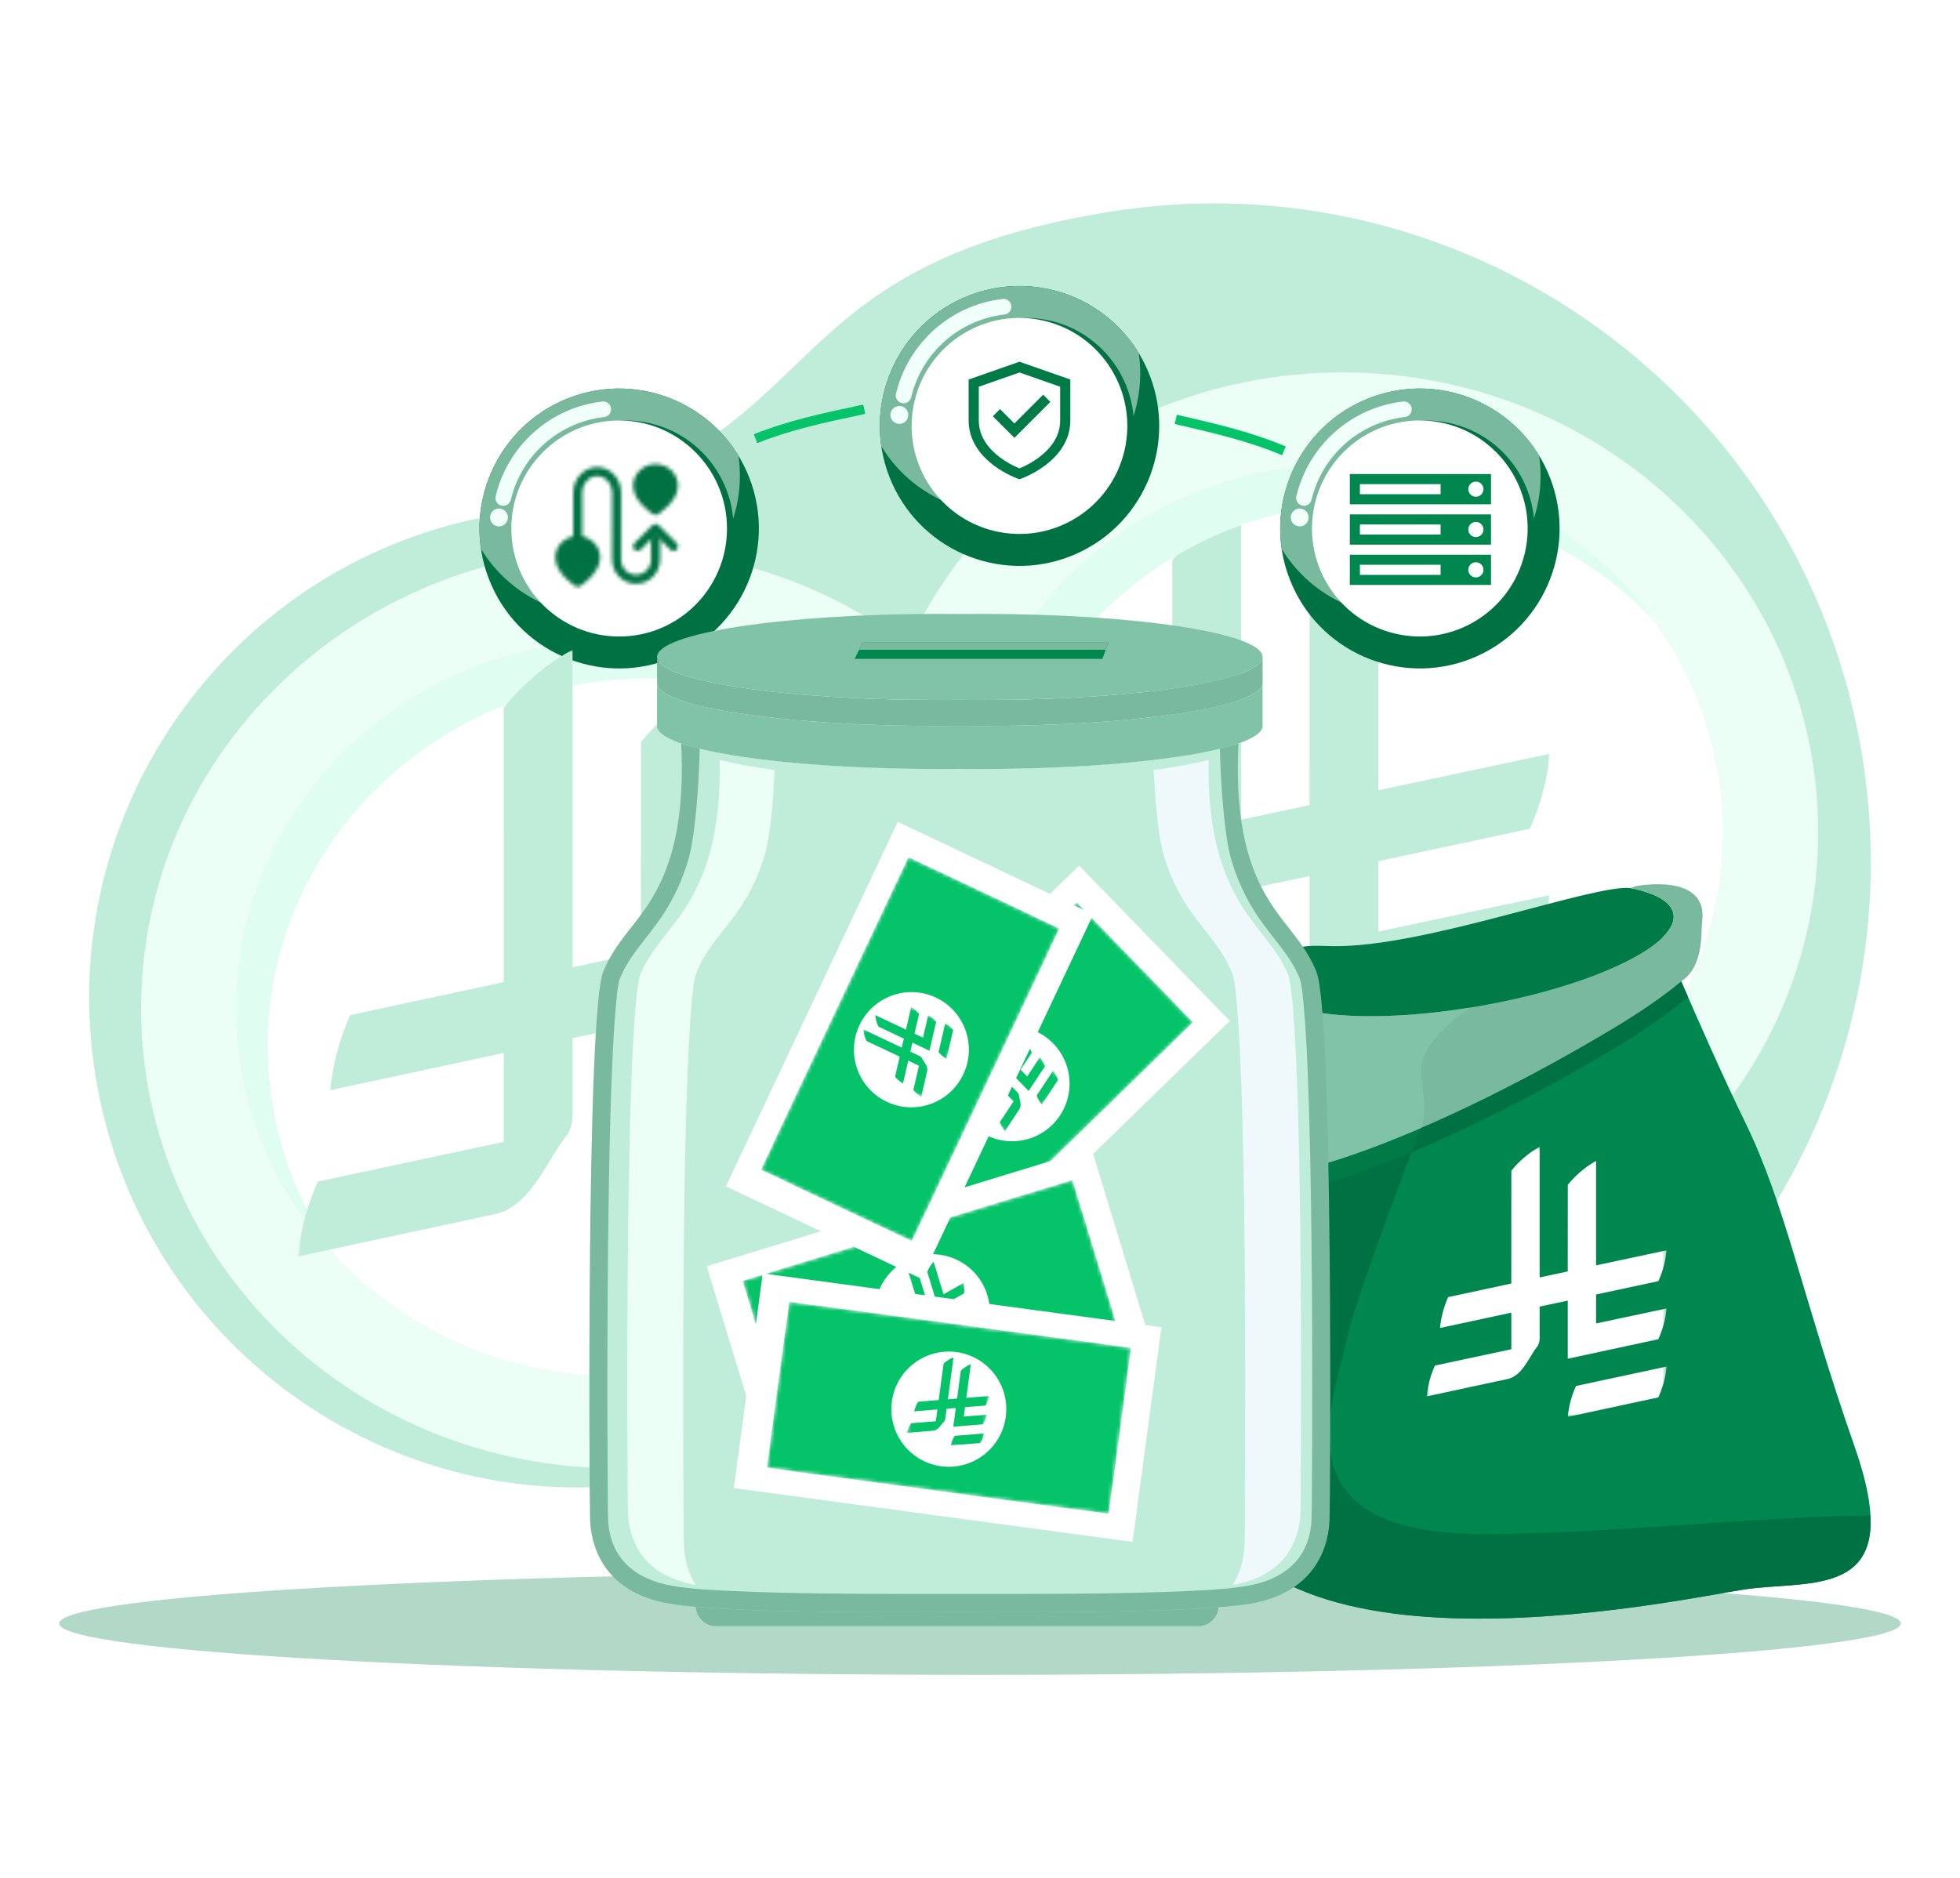 <svg width="530" height="508" viewBox="0 0 530 508" fill="none" xmlns="http://www.w3.org/2000/svg">
<rect width="530" height="508" fill="white"/>
<g clip-path="url(#clip0_4269_57348)">
<path fill-rule="evenodd" clip-rule="evenodd" d="M265.001 425.214C127.482 425.214 16 431.434 16 439.107C16 446.78 127.482 453 265.001 453C402.521 453 514 446.78 514 439.107C514 431.434 402.518 425.214 265.001 425.214Z" fill="#B2D8C8"/>
<path fill-rule="evenodd" clip-rule="evenodd" d="M135.105 139.13C63.045 150.864 14.125 218.908 25.838 291.11C37.551 363.312 105.459 412.327 177.518 400.593C281.652 383.633 277.537 421.701 356.682 408.813C453.55 393.036 519.311 301.566 503.567 204.509C487.823 107.45 396.535 41.559 299.669 57.334C201.149 73.378 227.936 124.012 135.105 139.13Z" fill="#BFEDDA"/>
<path fill-rule="evenodd" clip-rule="evenodd" d="M166.738 148.423C237.75 148.423 295.317 204.096 295.317 272.773C295.317 341.45 237.75 397.123 166.738 397.123C95.727 397.123 38.162 341.45 38.162 272.773C38.162 204.096 95.727 148.423 166.738 148.423ZM166.738 173.241C109.898 173.241 63.823 217.802 63.823 272.773C63.823 327.744 109.898 372.305 166.738 372.305C223.579 372.305 269.656 327.744 269.656 272.773C269.656 217.802 223.581 173.241 166.738 173.241Z" fill="#EBFFF6"/>
<path fill-rule="evenodd" clip-rule="evenodd" d="M166.748 173.24C109.907 173.24 63.83 217.802 63.83 272.773C63.83 327.743 109.905 372.305 166.748 372.305C223.591 372.305 269.663 327.743 269.663 272.773C269.663 217.802 223.588 173.24 166.748 173.24Z" fill="white"/>
<path fill-rule="evenodd" clip-rule="evenodd" d="M175.31 183.471C130.303 183.471 92.045 211.409 78.067 250.327C74.391 260.562 72.392 271.559 72.392 283.005C72.392 294.451 74.567 306.399 78.555 317.01C81.692 325.36 85.956 333.191 91.164 340.33C84.537 333.397 78.918 325.553 74.528 317.01C67.68 303.686 63.83 288.663 63.83 272.773C63.83 265.055 64.736 257.542 66.459 250.327C76.98 206.164 117.887 173.24 166.748 173.24C201.52 173.24 232.261 189.915 250.894 215.446C232.093 195.782 205.186 183.471 175.31 183.471Z" fill="#E0FDF1"/>
<path fill-rule="evenodd" clip-rule="evenodd" d="M363.074 125.54C306.233 125.54 260.156 170.102 260.156 225.074C260.156 280.047 306.231 324.607 363.074 324.607C419.917 324.607 465.992 280.045 465.992 225.074C465.992 170.104 419.917 125.54 363.074 125.54Z" fill="white"/>
<path fill-rule="evenodd" clip-rule="evenodd" d="M363.067 100.723C434.079 100.723 491.645 156.396 491.645 225.073C491.645 293.75 434.079 349.423 363.067 349.423C292.055 349.423 234.488 293.75 234.488 225.073C234.488 156.396 292.055 100.723 363.067 100.723ZM363.067 125.541C306.226 125.541 260.149 170.102 260.149 225.075C260.149 280.048 306.224 324.607 363.067 324.607C419.909 324.607 465.984 280.046 465.984 225.075C465.984 170.104 419.909 125.541 363.067 125.541Z" fill="#EBFFF6"/>
<mask id="mask0_4269_57348" style="mask-type:luminance" maskUnits="userSpaceOnUse" x="261" y="135" width="159" height="179">
<path d="M419.01 135.838H261.291V313.271H419.01V135.838Z" fill="white"/>
</mask>
<g mask="url(#mask0_4269_57348)">
<path d="M261.291 299.404C261.418 299.284 261.449 299.065 261.474 298.906C261.733 297.152 261.926 295.399 262.269 293.666C263.216 288.845 264.739 284.123 266.761 279.66L317.006 268.922V244.875L270.172 254.936C270.119 254.219 270.25 253.422 270.347 252.685C270.992 247.864 272.229 242.943 273.934 238.4C274.125 237.882 275.336 234.754 275.552 234.635L316.992 225.71L317.008 151.557C320.074 147.612 323.793 144.046 327.739 140.978C330.215 139.065 332.835 137.272 335.611 135.838V221.705L354.098 217.76L354.133 160.781C358.872 154.984 364.676 149.864 371.11 146.018C371.618 145.72 372.173 145.381 372.719 145.162V213.756L418.922 203.914C419.247 203.894 418.384 208.934 418.31 209.333C417.71 212.6 416.812 215.967 415.717 219.115C415.485 219.773 413.902 224.016 413.607 224.176L372.719 232.922V251.968L418.974 242.126C419.159 242.325 418.516 246.31 418.415 246.907C417.503 252.227 415.887 257.427 413.691 262.328L354.111 275.158V236.946L335.613 240.871V262.308C335.485 263.842 335.14 265.316 334.394 266.69C328.628 273.803 324.835 285.458 315.403 288.307L261.291 299.942V299.404Z" fill="#BFEDDA"/>
<path d="M354.125 313.283C354.834 306.31 356.585 299.397 359.548 293.081L418.83 280.351C419.048 280.331 418.964 280.37 418.988 280.51C419.101 281.287 418.777 282.94 418.655 283.777C417.79 289.575 416.06 295.272 413.652 300.592L354.548 313.283H354.125Z" fill="#BFEDDA"/>
</g>
<path fill-rule="evenodd" clip-rule="evenodd" d="M371.636 135.771C326.629 135.771 288.374 163.708 274.393 202.628C270.717 212.863 268.718 223.859 268.718 235.306C268.718 246.752 270.893 258.7 274.879 269.31C278.016 277.663 282.282 285.494 287.488 292.631C280.862 285.699 275.242 277.854 270.852 269.31C264.005 255.986 260.154 240.965 260.154 225.075C260.154 217.357 261.063 209.845 262.783 202.63C273.305 158.467 314.211 125.543 363.072 125.543C397.844 125.543 428.585 142.218 447.218 167.75C428.417 148.087 401.512 135.775 371.634 135.775L371.636 135.771Z" fill="#E0FDF1"/>
<path fill-rule="evenodd" clip-rule="evenodd" d="M152.04 108.386C132.989 116.904 124.435 139.279 132.936 158.367C141.434 177.452 163.767 186.022 182.818 177.507C201.869 168.99 210.42 146.615 201.92 127.528C193.42 108.44 171.091 99.869 152.04 108.386Z" fill="#007142"/>
<path fill-rule="evenodd" clip-rule="evenodd" d="M130.05 148.443C139.787 164.475 160.127 171.137 177.683 163.288C193.499 156.217 202.077 139.596 199.672 123.233C189.936 107.202 169.595 100.54 152.039 108.389C136.224 115.46 127.645 132.081 130.05 148.443Z" fill="#79B99E"/>
<path fill-rule="evenodd" clip-rule="evenodd" d="M133.95 137.756C132.736 138.301 132.189 139.728 132.73 140.947C133.272 142.163 134.699 142.711 135.914 142.167C137.13 141.623 137.675 140.195 137.134 138.979C136.591 137.76 135.166 137.212 133.95 137.756Z" fill="#F1FFFB"/>
<path fill-rule="evenodd" clip-rule="evenodd" d="M138.129 135.193C137.859 136.327 136.723 137.028 135.591 136.757C134.459 136.487 133.76 135.347 134.031 134.213C135.675 127.336 139.382 121.333 144.436 116.848C149.486 112.368 155.876 109.406 162.89 108.603C164.046 108.471 165.09 109.303 165.223 110.462C165.356 111.62 164.524 112.668 163.368 112.799C157.227 113.504 151.634 116.095 147.222 120.01C142.81 123.925 139.571 129.172 138.131 135.193H138.129Z" fill="#F1FFFB"/>
<path d="M197.564 149.769C201.326 134.08 191.682 118.306 176.024 114.536C160.366 110.767 144.623 120.43 140.861 136.119C137.099 151.808 146.742 167.582 162.4 171.352C178.059 175.121 193.802 165.458 197.564 149.769Z" fill="#007142"/>
<path fill-rule="evenodd" clip-rule="evenodd" d="M167.428 113.729C183.531 113.729 196.586 126.811 196.586 142.946C196.586 159.08 183.533 172.162 167.428 172.162C151.323 172.162 138.27 159.08 138.27 142.946C138.27 126.811 151.323 113.729 167.428 113.729Z" fill="white"/>
<mask id="mask1_4269_57348" style="mask-type:luminance" maskUnits="userSpaceOnUse" x="150" y="125" width="34" height="34">
<path d="M177.26 145.679V151.356C177.26 154.303 174.904 156.692 171.997 156.692C169.09 156.692 166.735 154.303 166.735 151.356L166.744 133.338C166.744 130.146 164.388 127.558 161.482 127.558C158.575 127.558 156.219 130.146 156.219 133.338V145.68" stroke="white" stroke-width="2.428" stroke-linecap="round" stroke-linejoin="round"/>
<path d="M182.116 147.789L177.26 142.934L172.404 147.789" stroke="white" stroke-width="2.428" stroke-linecap="round" stroke-linejoin="round"/>
<path d="M182.116 131.383C182.116 134.988 177.26 138.078 177.26 138.078C177.26 138.078 172.405 134.988 172.405 131.383C172.405 130.154 172.916 128.975 173.827 128.105C174.755 127.229 175.984 126.743 177.26 126.748C178.537 126.743 179.766 127.229 180.694 128.105C181.141 128.527 181.497 129.035 181.742 129.598C181.986 130.161 182.114 130.769 182.116 131.383ZM161.075 150.806C161.075 154.411 156.219 157.501 156.219 157.501C156.219 157.501 151.363 154.411 151.363 150.806C151.363 149.576 151.875 148.398 152.785 147.528C153.713 146.652 154.943 146.166 156.219 146.171C157.495 146.166 158.725 146.652 159.653 147.528C160.1 147.95 160.456 148.458 160.701 149.021C160.945 149.585 161.072 150.191 161.075 150.806Z" fill="white" stroke="white" stroke-width="2.428" stroke-linecap="round" stroke-linejoin="round"/>
<path d="M177.261 133.222C178.155 133.222 178.88 132.498 178.88 131.604C178.88 130.71 178.155 129.985 177.261 129.985C176.367 129.985 175.643 130.71 175.643 131.604C175.643 132.498 176.367 133.222 177.261 133.222Z" fill="black"/>
<path d="M156.22 152.645C157.114 152.645 157.839 151.921 157.839 151.027C157.839 150.133 157.114 149.408 156.22 149.408C155.326 149.408 154.602 150.133 154.602 151.027C154.602 151.921 155.326 152.645 156.22 152.645Z" fill="black"/>
</mask>
<g mask="url(#mask1_4269_57348)">
<path d="M147.316 122.702H186.162V161.548H147.316V122.702Z" fill="#007142"/>
</g>
<path fill-rule="evenodd" clip-rule="evenodd" d="M260.299 80.652C241.249 89.169 232.695 111.545 241.195 130.633C249.694 149.719 272.027 158.29 291.078 149.773C310.128 141.256 318.68 118.88 310.18 99.794C301.679 80.706 279.35 72.135 260.299 80.652Z" fill="#007142"/>
<path fill-rule="evenodd" clip-rule="evenodd" d="M238.31 120.707C248.047 136.739 268.387 143.401 285.943 135.553C301.759 128.483 310.337 111.861 307.932 95.499C298.195 79.467 277.855 72.805 260.299 80.655C244.483 87.725 235.905 104.347 238.31 120.709V120.707Z" fill="#79B99E"/>
<path fill-rule="evenodd" clip-rule="evenodd" d="M242.208 110.02C240.993 110.564 240.447 111.994 240.988 113.21C241.532 114.426 242.957 114.975 244.172 114.432C245.388 113.888 245.934 112.46 245.392 111.242C244.851 110.026 243.426 109.477 242.208 110.02Z" fill="#F1FFFB"/>
<path fill-rule="evenodd" clip-rule="evenodd" d="M246.387 107.457C246.116 108.591 244.981 109.291 243.849 109.022C242.717 108.751 242.018 107.613 242.289 106.477C243.931 99.599 247.64 93.597 252.694 89.112C257.741 84.632 264.134 81.669 271.148 80.866C272.304 80.735 273.348 81.567 273.481 82.725C273.614 83.884 272.782 84.932 271.625 85.063C265.485 85.768 259.892 88.356 255.48 92.274C251.068 96.189 247.828 101.438 246.389 107.457H246.387Z" fill="#F1FFFB"/>
<path d="M298.091 135.87C309.478 124.46 309.478 105.962 298.091 94.552C286.704 83.142 268.242 83.142 256.854 94.552C245.467 105.962 245.467 124.46 256.854 135.87C268.242 147.279 286.704 147.279 298.091 135.87Z" fill="#007142"/>
<path d="M304.055 121.916C307.754 106.212 298.047 90.477 282.374 86.77C266.701 83.064 250.997 92.79 247.298 108.494C243.598 124.198 253.305 139.933 268.978 143.64C284.651 147.346 300.356 137.62 304.055 121.916Z" fill="white"/>
<g clip-path="url(#clip1_4269_57348)">
<path d="M275.676 97.835L289.426 102.647V113.73C289.426 119.405 285.943 123.371 282.694 125.834C280.734 127.307 278.583 128.508 276.3 129.402L276.18 129.448L276.146 129.46L276.136 129.463L276.132 129.464C276.131 129.464 276.13 129.464 275.676 128.167L275.221 129.465L275.215 129.463L275.206 129.46L275.171 129.446L275.052 129.402C274.403 129.151 273.765 128.873 273.14 128.569C271.562 127.802 270.061 126.887 268.658 125.834C265.41 123.371 261.926 119.405 261.926 113.73V102.647L275.676 97.835ZM275.676 128.167L275.221 129.465L275.676 129.625L276.131 129.465L275.676 128.167ZM275.676 126.693L275.688 126.688C277.591 125.902 279.386 124.878 281.033 123.642C283.973 121.416 286.676 118.162 286.676 113.73V104.6L275.676 100.75L264.676 104.6V113.73C264.676 118.162 267.379 121.413 270.319 123.644C271.969 124.882 273.769 125.907 275.676 126.693ZM284.025 108.702L274.302 118.424L268.468 112.591L270.414 110.646L274.301 114.536L282.079 106.757L284.025 108.702Z" fill="#007A47"/>
</g>
<path fill-rule="evenodd" clip-rule="evenodd" d="M368.561 108.386C349.51 116.904 340.957 139.279 349.457 158.367C357.955 177.452 380.289 186.022 399.339 177.507C418.39 168.99 426.942 146.615 418.441 127.528C409.941 108.44 387.612 99.869 368.561 108.386Z" fill="#007142"/>
<path fill-rule="evenodd" clip-rule="evenodd" d="M346.569 148.443C356.306 164.475 376.646 171.137 394.203 163.288C410.018 156.217 418.594 139.596 416.191 123.233C406.455 107.202 386.114 100.54 368.558 108.389C352.743 115.46 344.164 132.081 346.567 148.443H346.569Z" fill="#79B99E"/>
<path fill-rule="evenodd" clip-rule="evenodd" d="M350.468 137.756C349.252 138.301 348.707 139.728 349.248 140.947C349.789 142.163 351.216 142.711 352.432 142.167C353.648 141.623 354.193 140.195 353.65 138.979C353.109 137.76 351.684 137.212 350.468 137.756Z" fill="#F1FFFB"/>
<path fill-rule="evenodd" clip-rule="evenodd" d="M354.647 135.193C354.376 136.327 353.24 137.028 352.109 136.757C350.977 136.487 350.278 135.347 350.548 134.213C352.191 127.336 355.9 121.333 360.953 116.848C366.001 112.368 372.394 109.406 379.405 108.603C380.562 108.471 381.607 109.303 381.739 110.462C381.87 111.62 381.04 112.668 379.883 112.799C373.743 113.504 368.15 116.095 363.738 120.01C359.325 123.925 356.086 129.172 354.647 135.193Z" fill="#F1FFFB"/>
<path d="M414.013 150.181C417.994 134.546 408.571 118.638 392.967 114.65C377.363 110.662 361.486 120.103 357.506 135.738C353.526 151.373 362.948 167.281 378.553 171.269C394.157 175.257 410.033 165.816 414.013 150.181Z" fill="#007142"/>
<path d="M412.311 149.652C416.01 133.948 406.303 118.212 390.63 114.506C374.957 110.799 359.253 120.525 355.553 136.229C351.854 151.933 361.561 167.669 377.234 171.375C392.907 175.082 408.612 165.356 412.311 149.652Z" fill="white"/>
<g clip-path="url(#clip2_4269_57348)">
<path d="M367.727 155.488H389.545V152.76H367.727V155.488ZM367.727 144.578H389.545V141.851H367.727V144.578ZM401.136 154.124C401.136 153.556 400.937 153.073 400.54 152.675C400.142 152.277 399.659 152.078 399.091 152.078C398.523 152.078 398.04 152.277 397.642 152.675C397.244 153.073 397.045 153.556 397.045 154.124C397.045 154.692 397.244 155.175 397.642 155.573C398.04 155.971 398.523 156.169 399.091 156.169C399.659 156.169 400.142 155.971 400.54 155.573C400.937 155.175 401.136 154.692 401.136 154.124ZM367.727 133.669H389.545V130.942H367.727V133.669ZM401.136 143.215C401.136 142.647 400.937 142.164 400.54 141.766C400.142 141.368 399.659 141.169 399.091 141.169C398.523 141.169 398.04 141.368 397.642 141.766C397.244 142.164 397.045 142.647 397.045 143.215C397.045 143.783 397.244 144.266 397.642 144.664C398.04 145.061 398.523 145.26 399.091 145.26C399.659 145.26 400.142 145.061 400.54 144.664C400.937 144.266 401.136 143.783 401.136 143.215ZM401.136 132.306C401.136 131.738 400.937 131.255 400.54 130.857C400.142 130.459 399.659 130.26 399.091 130.26C398.523 130.26 398.04 130.459 397.642 130.857C397.244 131.255 397.045 131.738 397.045 132.306C397.045 132.874 397.244 133.357 397.642 133.755C398.04 134.152 398.523 134.351 399.091 134.351C399.659 134.351 400.142 134.152 400.54 133.755C400.937 133.357 401.136 132.874 401.136 132.306ZM403.182 150.033V158.215H365V150.033H403.182ZM403.182 139.124V147.306H365V139.124H403.182ZM403.182 128.215V136.397H365V128.215H403.182Z" fill="#00874F"/>
</g>
<path fill-rule="evenodd" clip-rule="evenodd" d="M471.653 429.908C490.052 427.12 516.17 433.33 501.587 391.521C487.001 349.712 483.016 326.285 471.774 303.261C460.531 280.238 444.498 241.665 444.498 241.665C444.498 241.665 391.84 267.672 364.18 260.386C336.52 253.099 347.253 289.292 347.253 289.292C347.253 289.292 322.892 375.82 323.868 392.544C327.819 460.252 453.255 432.695 471.651 429.908H471.653Z" fill="#00874F"/>
<mask id="mask2_4269_57348" style="mask-type:luminance" maskUnits="userSpaceOnUse" x="385" y="310" width="66" height="74">
<path d="M450.631 310.196H385.76V383.176H450.631V310.196Z" fill="white"/>
</mask>
<g mask="url(#mask2_4269_57348)">
<path d="M385.76 377.472C385.812 377.423 385.825 377.333 385.835 377.267C385.942 376.546 386.021 375.825 386.162 375.112C386.551 373.129 387.178 371.187 388.01 369.352L408.676 364.935V355.044L389.413 359.182C389.391 358.887 389.445 358.56 389.485 358.257C389.75 356.273 390.259 354.249 390.96 352.381C391.038 352.168 391.537 350.882 391.626 350.832L408.67 347.161L408.677 316.662C409.938 315.039 411.467 313.572 413.091 312.31C414.109 311.524 415.187 310.786 416.328 310.196V345.514L423.932 343.892L423.946 320.456C425.896 318.071 428.283 315.965 430.929 314.384C431.138 314.261 431.367 314.121 431.591 314.031V342.245L450.595 338.197C450.728 338.188 450.373 340.262 450.343 340.425C450.096 341.769 449.727 343.154 449.277 344.449C449.181 344.719 448.53 346.465 448.409 346.53L431.591 350.128V357.961L450.616 353.914C450.692 353.995 450.428 355.634 450.386 355.88C450.011 358.068 449.346 360.207 448.443 362.223L423.938 367.5V351.783L416.329 353.397V362.214C416.276 362.845 416.134 363.452 415.828 364.017C413.456 366.943 411.896 371.736 408.016 372.908L385.76 377.694V377.472Z" fill="white"/>
<path d="M423.943 383.181C424.235 380.313 424.955 377.47 426.174 374.872L450.557 369.636C450.647 369.628 450.612 369.644 450.622 369.701C450.668 370.021 450.535 370.701 450.485 371.045C450.129 373.43 449.418 375.773 448.427 377.961L424.117 383.181H423.943Z" fill="white"/>
</g>
<path fill-rule="evenodd" clip-rule="evenodd" d="M456.457 269.671L454.612 265.429C450.052 269.248 443.95 273.539 435.877 278.36C390.761 305.309 352.442 318.998 339.493 317.953L338.402 322.117C338.923 322.499 339.458 322.871 340.018 323.224C352.967 324.27 391.286 310.582 436.402 283.632C444.475 278.808 450.577 274.519 455.137 270.7C455.618 270.386 456.057 270.041 456.457 269.671Z" fill="#007142"/>
<path fill-rule="evenodd" clip-rule="evenodd" d="M471.655 429.91C486.706 427.63 506.924 431.365 505.792 409.904C476.463 410.107 433.991 414.908 401.287 414.908C346.038 414.908 359.721 381.692 364.453 361.129C366.452 352.441 375.034 329.057 384.272 304.962C386.159 300.038 384.533 295.432 384.313 290.215C384.071 284.444 388.793 278.83 396.646 273.17C403.512 268.219 407.159 261.685 409.058 255.577C393.706 260.288 376.475 263.626 364.18 260.386C336.52 253.1 347.253 289.29 347.253 289.29C347.253 289.29 322.892 375.819 323.868 392.545C327.819 460.252 453.255 432.696 471.653 429.906L471.655 429.91Z" fill="#007142"/>
<path fill-rule="evenodd" clip-rule="evenodd" d="M384.221 305.098C363.161 314.18 347.03 318.564 339.493 317.953L339.065 319.585L338.523 321.653L338.402 322.118C338.923 322.5 339.458 322.871 340.018 323.225C347.19 323.804 362.142 319.862 381.716 311.655L384.221 305.096V305.098Z" fill="#007A47"/>
<path fill-rule="evenodd" clip-rule="evenodd" d="M359.716 314.297C358.962 314.529 358.228 314.747 357.502 314.954C358.226 314.745 358.964 314.525 359.716 314.297Z" fill="#007A47"/>
<path fill-rule="evenodd" clip-rule="evenodd" d="M440.886 240.2C430.934 239.087 384.95 256.365 360.369 255.907C357.138 255.848 354.112 255.611 351.231 256.265C345.38 259.917 342.342 263.639 343.203 266.904C345.378 275.152 371.598 277.344 401.764 271.805C431.929 266.263 454.621 255.087 452.443 246.842C451.627 243.744 447.418 241.502 440.884 240.202L440.886 240.2Z" fill="#007A47"/>
<path fill-rule="evenodd" clip-rule="evenodd" d="M454.613 265.429C460.833 261.382 459.894 252.189 460.278 249.165C461.981 235.78 442.262 239.693 442.262 239.693L440.884 240.2C447.418 241.501 451.628 243.742 452.444 246.84C454.621 255.086 431.929 266.263 401.764 271.804C371.597 277.344 345.378 275.15 343.203 266.902C342.34 263.638 345.378 259.917 351.23 256.265C327 261.758 315.367 302.669 339.494 317.953C352.443 318.999 390.76 305.311 435.878 278.361C443.952 273.537 450.053 269.248 454.613 265.429Z" fill="#79B99E"/>
<path fill-rule="evenodd" clip-rule="evenodd" d="M351.23 256.265C327 261.758 315.367 302.669 339.494 317.953C347.031 318.561 363.162 314.177 384.222 305.097L384.273 304.962C386.16 300.038 384.534 295.432 384.314 290.214C384.072 284.443 388.794 278.829 396.646 273.169C396.934 272.962 397.216 272.752 397.493 272.539C369.161 277.12 345.276 274.755 343.203 266.9C342.34 263.636 345.378 259.915 351.23 256.263V256.265Z" fill="#80C3A7"/>
<mask id="mask3_4269_57348" style="mask-type:luminance" maskUnits="userSpaceOnUse" x="80" y="175" width="159" height="179">
<path d="M238.225 175.752H80.506V353.185H238.225V175.752Z" fill="white"/>
</mask>
<g mask="url(#mask3_4269_57348)">
<path d="M80.506 339.318C80.632 339.198 80.664 338.979 80.689 338.82C80.948 337.067 81.141 335.313 81.484 333.58C82.43 328.759 83.954 324.037 85.976 319.574L136.221 308.836V284.789L89.387 294.85C89.334 294.133 89.465 293.336 89.562 292.599C90.207 287.778 91.444 282.857 93.148 278.314C93.339 277.796 94.551 274.668 94.767 274.549L136.207 265.624L136.223 191.471C139.289 187.526 143.008 183.96 146.954 180.892C149.43 178.979 152.05 177.186 154.826 175.752V261.619L173.313 257.674L173.348 200.695C178.087 194.898 183.89 189.778 190.325 185.933C190.833 185.634 191.388 185.295 191.934 185.076V253.67L238.136 243.828C238.462 243.808 237.599 248.848 237.525 249.247C236.925 252.514 236.027 255.881 234.932 259.029C234.7 259.687 233.116 263.93 232.822 264.09L191.934 272.836V291.882L238.189 282.04C238.374 282.239 237.731 286.224 237.63 286.821C236.718 292.141 235.101 297.341 232.906 302.242L173.326 315.072V276.86L154.828 280.785V302.222C154.699 303.756 154.355 305.23 153.609 306.605C147.843 313.717 144.05 325.372 134.618 328.221L80.506 339.856V339.318Z" fill="#BFEDDA"/>
<path d="M173.34 353.197C174.049 346.224 175.8 339.311 178.763 332.995L238.045 320.265C238.263 320.245 238.179 320.284 238.202 320.424C238.315 321.201 237.992 322.854 237.869 323.691C237.004 329.489 235.275 335.187 232.867 340.506L173.763 353.197H173.34Z" fill="#BFEDDA"/>
</g>
<path fill-rule="evenodd" clip-rule="evenodd" d="M203.826 117.465C213.089 113.759 222.387 111.781 231.984 109.741L233.438 109.433L233.971 111.953L232.517 112.263C223.01 114.283 213.801 116.243 204.773 119.856L203.828 117.467L203.826 117.465Z" fill="#04C368"/>
<path fill-rule="evenodd" clip-rule="evenodd" d="M347.68 120.76C338.489 116.879 329.23 114.728 319.672 112.508L318.225 112.171L317.645 114.681L319.092 115.018C328.558 117.216 337.731 119.349 346.69 123.131L347.68 120.76Z" fill="#04C368"/>
<path fill-rule="evenodd" clip-rule="evenodd" d="M341.412 184.716C341.412 186.836 337.715 188.822 331.255 190.536C318.115 194.018 293.545 196.36 265.403 196.36C263.431 196.36 261.475 196.349 259.542 196.325C257.606 196.347 255.651 196.36 253.678 196.36C225.537 196.36 200.967 194.018 187.829 190.536C181.368 188.824 177.672 186.836 177.672 184.716V196.353C177.672 202.785 211.702 207.999 253.678 207.999C255.651 207.999 257.606 207.987 259.542 207.964C261.477 207.987 263.431 207.999 265.403 207.999C307.38 207.999 341.412 202.785 341.412 196.353V184.716Z" fill="#80C3A7"/>
<path fill-rule="evenodd" clip-rule="evenodd" d="M331.255 190.535C337.713 188.824 341.412 186.835 341.412 184.715V177.686C341.412 178.91 340.178 180.091 337.889 181.2C328.161 185.915 299.388 189.331 265.405 189.331C263.433 189.331 261.477 189.319 259.544 189.296C257.608 189.319 255.652 189.331 253.68 189.331C219.698 189.331 190.924 185.915 181.196 181.2C178.908 180.093 177.674 178.91 177.674 177.686V184.715C177.674 186.835 181.37 188.822 187.831 190.535C200.969 194.017 225.539 196.359 253.68 196.359C255.652 196.359 257.608 196.349 259.544 196.324C261.479 196.347 263.433 196.359 265.405 196.359C293.547 196.359 318.117 194.017 331.257 190.535H331.255Z" fill="#79B99E"/>
<path fill-rule="evenodd" clip-rule="evenodd" d="M265.405 189.331C307.382 189.331 341.414 184.118 341.414 177.688C341.414 171.258 307.384 166.044 265.405 166.044C263.433 166.044 261.477 166.056 259.544 166.079C257.608 166.056 255.652 166.044 253.68 166.044C211.704 166.044 177.674 171.258 177.674 177.688C177.674 184.118 211.704 189.331 253.68 189.331C255.652 189.331 257.608 189.319 259.544 189.296C261.479 189.319 263.433 189.331 265.405 189.331Z" fill="#80C3A7"/>
<path fill-rule="evenodd" clip-rule="evenodd" d="M233.21 173.803H299.691L298.121 178.209H231.117L233.21 173.803Z" fill="#00874F"/>
<path fill-rule="evenodd" clip-rule="evenodd" d="M334.894 201.078C334.486 208.457 334.474 220.894 337.746 231.551C342.771 247.916 351.356 251.482 355.963 262.812C360.567 274.141 359.731 405.285 359.522 411.053C359.313 416.824 356.848 430.552 338.031 433.757C323.335 436.261 278.484 436.169 259.542 436.009C240.6 436.169 195.747 436.261 181.051 433.757C162.232 430.552 159.769 416.822 159.56 411.053C159.351 405.285 158.513 274.141 163.12 262.812C167.726 251.482 176.311 247.916 181.336 231.551C184.61 220.894 184.596 208.457 184.188 201.078C196.014 205.156 222.677 207.999 253.676 207.999C255.649 207.999 257.605 207.987 259.54 207.964C261.475 207.987 263.429 207.999 265.402 207.999C296.403 207.999 323.065 205.156 334.892 201.078H334.894Z" fill="#79B99E"/>
<path fill-rule="evenodd" clip-rule="evenodd" d="M189.209 202.522C188.99 211.957 188.061 226.273 185.999 232.987C184.424 238.112 182.288 242.808 179.35 247.293C177.207 250.565 174.751 253.48 172.41 256.59C170.485 259.146 168.849 261.673 167.639 264.649C167.007 266.264 166.671 270.671 166.511 272.452C166.005 278.052 165.732 283.707 165.498 289.326C164.842 305.082 164.603 320.898 164.436 336.669C164.262 353.15 164.215 369.636 164.256 386.118C164.27 391.8 164.295 397.482 164.34 403.162C164.361 405.715 164.342 408.322 164.436 410.874C164.82 421.439 171.77 427.22 181.872 428.941C187.208 429.851 193.166 430.106 198.577 430.357C206.46 430.72 214.364 430.882 222.255 430.987C234.686 431.152 247.112 431.123 259.543 431.123C271.973 431.123 284.4 431.152 296.83 430.987C304.72 430.882 312.625 430.72 320.509 430.357C325.919 430.108 331.875 429.851 337.214 428.941C347.315 427.22 354.266 421.439 354.649 410.874C354.741 408.322 354.723 405.717 354.743 403.162C354.788 397.48 354.813 391.798 354.827 386.118C354.868 369.636 354.821 353.15 354.647 336.669C354.481 320.898 354.241 305.082 353.585 289.326C353.351 283.709 353.079 278.052 352.572 272.452C352.412 270.671 352.078 266.264 351.447 264.652C350.235 261.673 348.601 259.144 346.676 256.588C344.332 253.478 341.878 250.563 339.734 247.291C336.796 242.806 334.659 238.11 333.085 232.985C331.024 226.273 330.093 211.955 329.874 202.52C316.441 205.806 292.59 207.996 265.402 207.996C263.43 207.996 261.474 207.984 259.541 207.961C257.605 207.984 255.649 207.996 253.677 207.996C226.489 207.996 202.641 205.808 189.205 202.52L189.209 202.522Z" fill="#BFEDDA"/>
<path fill-rule="evenodd" clip-rule="evenodd" d="M232.285 175.752H298.996L299.691 173.803H233.21L232.285 175.752Z" fill="#79B99E"/>
<path fill-rule="evenodd" clip-rule="evenodd" d="M333.328 428.689C339.307 427.605 344.957 425.082 348.4 419.885C350.454 416.783 351.492 413.042 351.627 409.346C351.719 406.799 351.703 404.198 351.723 401.649C351.768 396.008 351.793 390.369 351.807 384.725C351.848 368.363 351.801 351.999 351.627 335.638C351.461 319.929 351.219 304.173 350.559 288.478C350.323 282.88 350.048 277.241 349.536 271.662C349.37 269.848 349.179 268.015 348.892 266.214C348.773 265.468 348.597 264.301 348.31 263.603C347.045 260.517 345.347 257.896 343.336 255.248C341.015 252.193 338.577 249.321 336.455 246.106C333.601 241.782 331.526 237.256 329.997 232.312C327.414 223.965 326.649 214.466 326.829 205.538C325.128 205.969 323.407 206.339 321.708 206.676C318.483 207.313 315.223 207.831 311.961 208.274C312.065 210.499 312.201 212.722 312.369 214.941C312.611 218.153 312.918 221.377 313.365 224.567C313.7 226.942 314.112 229.518 314.821 231.81C316.295 236.576 318.323 241.001 321.076 245.174C323.155 248.325 325.611 251.219 327.893 254.223C329.985 256.975 331.791 259.759 333.091 262.974C333.993 265.203 334.216 269.164 334.442 271.639C334.954 277.262 335.229 282.901 335.465 288.542C336.123 304.226 336.363 319.923 336.529 335.62C336.703 351.988 336.75 368.361 336.709 384.732C336.689 393.15 336.693 401.573 336.625 409.991C336.605 412.573 336.621 415.156 336.527 417.736C336.383 421.635 335.418 425.394 333.331 428.689H333.328Z" fill="#EFF9FC"/>
<path fill-rule="evenodd" clip-rule="evenodd" d="M188.122 428.689C182.143 427.605 176.493 425.082 173.05 419.885C170.996 416.783 169.958 413.042 169.823 409.346C169.731 406.799 169.747 404.198 169.727 401.649C169.682 396.008 169.657 390.369 169.643 384.725C169.602 368.363 169.649 351.999 169.823 335.638C169.991 319.929 170.231 304.173 170.891 288.478C171.127 282.88 171.402 277.241 171.914 271.662C172.083 269.848 172.271 268.015 172.558 266.214C172.677 265.468 172.853 264.301 173.14 263.603C174.405 260.517 176.103 257.896 178.114 255.248C180.435 252.193 182.873 249.321 184.995 246.106C187.851 241.782 189.924 237.256 191.455 232.312C194.039 223.965 194.803 214.466 194.623 205.538C196.325 205.969 198.045 206.339 199.746 206.676C202.971 207.313 206.229 207.831 209.493 208.274C209.389 210.499 209.253 212.722 209.085 214.941C208.843 218.153 208.536 221.377 208.089 224.567C207.755 226.942 207.342 229.518 206.633 231.81C205.159 236.576 203.133 241.001 200.378 245.174C198.299 248.325 195.843 251.219 193.561 254.223C191.47 256.975 189.663 259.759 188.363 262.974C187.461 265.203 187.238 269.164 187.012 271.639C186.5 277.262 186.227 282.901 185.989 288.542C185.331 304.226 185.091 319.923 184.925 335.62C184.751 351.988 184.704 368.361 184.745 384.732C184.767 393.15 184.761 401.573 184.829 409.991C184.849 412.573 184.833 415.156 184.925 417.736C185.069 421.635 186.034 425.394 188.122 428.689Z" fill="#EBFFF6"/>
<path fill-rule="evenodd" clip-rule="evenodd" d="M259.542 436.009C243.046 436.148 206.899 436.235 188.133 434.604C188.305 437.523 190.741 439.856 193.695 439.856H323.967C326.882 439.856 329.291 437.584 329.523 434.723C310.403 436.233 275.631 436.146 259.545 436.011L259.542 436.009Z" fill="#79B99E"/>
<path d="M291.813 234.106L213.779 310.067L254.513 352.096L332.546 276.134L291.813 234.106Z" fill="white"/>
<mask id="mask4_4269_57348" style="mask-type:luminance" maskUnits="userSpaceOnUse" x="224" y="244" width="99" height="98">
<path d="M291.138 244.061L224.252 309.171L255.704 341.623L322.59 276.513L291.138 244.061Z" fill="white"/>
</mask>
<g mask="url(#mask4_4269_57348)">
<path d="M291.138 244.061L224.252 309.171L255.704 341.623L322.59 276.513L291.138 244.061Z" fill="#04C368"/>
<path d="M297.178 250.293L317.073 270.821C313.923 273.888 313.839 278.923 316.885 282.066L261.41 336.07C258.363 332.926 253.338 332.863 250.188 335.93L230.293 315.403C233.443 312.336 233.529 307.302 230.482 304.159C230.305 303.976 230.122 303.804 229.93 303.643L285.46 249.588C285.614 249.785 285.781 249.973 285.958 250.156C289.004 253.299 294.028 253.361 297.178 250.293Z" fill="#04C368"/>
<path d="M284.505 304.281C290.661 298.287 290.805 288.427 284.824 282.257C278.844 276.087 269.006 275.943 262.849 281.936C256.692 287.93 256.549 297.79 262.529 303.96C268.509 310.13 278.348 310.274 284.505 304.281Z" fill="white"/>
<mask id="mask5_4269_57348" style="mask-type:luminance" maskUnits="userSpaceOnUse" x="256" y="275" width="32" height="33">
<path d="M271.315 275.766L256.451 290.234L272.951 307.259L287.814 292.79L271.315 275.766Z" fill="white"/>
</mask>
<g mask="url(#mask5_4269_57348)">
<path d="M271.661 305.928C271.663 305.905 271.646 305.881 271.632 305.862C271.495 305.671 271.35 305.485 271.221 305.287C270.861 304.739 270.565 304.145 270.342 303.532L274.077 297.891L271.842 295.585L268.364 300.847C268.291 300.782 268.229 300.693 268.17 300.613C267.782 300.092 267.442 299.506 267.18 298.914C267.151 298.848 266.974 298.436 266.982 298.404L270.057 293.746L263.164 286.631C263.087 285.972 263.105 285.287 263.193 284.631C263.248 284.22 263.328 283.808 263.456 283.416L271.439 291.654L272.817 289.58L267.522 284.111C267.428 283.118 267.499 282.096 267.748 281.136C267.767 281.061 267.788 280.977 267.819 280.905L274.198 287.487L277.637 282.304C277.667 282.274 278.054 282.837 278.083 282.88C278.331 283.25 278.559 283.655 278.748 284.057C278.788 284.141 279.033 284.694 279.021 284.736L275.98 289.327L277.753 291.154L281.196 285.967C281.231 285.969 281.541 286.41 281.588 286.477C281.996 287.07 282.328 287.717 282.576 288.389L278.155 295.087L274.6 291.419L273.222 293.492L275.216 295.549C275.346 295.708 275.452 295.883 275.507 296.082C275.627 297.295 276.354 298.761 275.73 299.9L271.712 305.979L271.661 305.928Z" fill="#04C368"/>
<path d="M281.7 298.744C281.118 298.009 280.641 297.186 280.332 296.306L284.736 289.647C284.755 289.625 284.75 289.637 284.766 289.649C284.848 289.711 284.972 289.901 285.038 289.992C285.495 290.627 285.862 291.333 286.129 292.063L281.74 298.705L281.701 298.742L281.7 298.744Z" fill="#04C368"/>
</g>
</g>
<path d="M295.146 310.638L191.107 342.489L208.187 398.524L312.226 366.673L295.146 310.638Z" fill="white"/>
<mask id="mask6_4269_57348" style="mask-type:luminance" maskUnits="userSpaceOnUse" x="200" y="319" width="104" height="71">
<path d="M289.987 319.185L200.836 346.449L214.05 389.754L303.2 362.489L289.987 319.185Z" fill="white"/>
</mask>
<g mask="url(#mask6_4269_57348)">
<path d="M289.989 319.185L200.834 346.455L214.044 389.754L303.198 362.484L289.989 319.185Z" fill="#04C368"/>
<path d="M292.534 327.526L300.895 354.895C296.695 356.177 294.327 360.617 295.607 364.807L221.643 387.402C220.363 383.21 215.919 380.852 211.719 382.135L203.358 354.767C207.559 353.483 209.927 349.047 208.646 344.856C208.572 344.612 208.488 344.375 208.389 344.145L282.426 321.529C282.473 321.775 282.536 322.019 282.611 322.262C283.891 326.453 288.333 328.81 292.534 327.526Z" fill="#04C368"/>
<path d="M256.674 369.727C264.878 367.219 269.492 358.513 266.981 350.282C264.469 342.051 255.782 337.413 247.578 339.921C239.374 342.43 234.759 351.136 237.271 359.367C239.782 367.598 248.469 372.236 256.674 369.727Z" fill="white"/>
<mask id="mask7_4269_57348" style="mask-type:luminance" maskUnits="userSpaceOnUse" x="238" y="338" width="27" height="30">
<path d="M257.913 338.315L238.107 344.371L245.038 367.08L264.843 361.024L257.913 338.315Z" fill="white"/>
</mask>
<g mask="url(#mask7_4269_57348)">
<path d="M244.488 365.298C244.5 365.278 244.496 365.249 244.492 365.226C244.457 364.994 244.413 364.762 244.388 364.527C244.318 363.874 244.324 363.21 244.405 362.563L250.299 359.259L249.359 356.184L243.867 359.269C243.832 359.178 243.817 359.071 243.801 358.973C243.693 358.331 243.657 357.654 243.693 357.008C243.698 356.936 243.728 356.488 243.75 356.464L248.608 353.732L245.712 344.246C245.943 343.624 246.27 343.023 246.648 342.48C246.884 342.14 247.143 341.81 247.435 341.52L250.791 352.504L252.961 351.291L250.738 344.002C251.106 343.076 251.636 342.2 252.294 341.46C252.345 341.402 252.402 341.337 252.462 341.288L255.144 350.064L260.564 347.031C260.606 347.018 260.693 347.695 260.7 347.748C260.752 348.19 260.77 348.655 260.756 349.099C260.753 349.192 260.719 349.795 260.689 349.828L255.892 352.516L256.638 354.954L262.065 351.919C262.095 351.937 262.171 352.471 262.182 352.552C262.275 353.267 262.275 353.993 262.19 354.705L255.205 358.634L253.711 353.744L251.54 354.956L252.379 357.699C252.422 357.9 252.437 358.103 252.396 358.306C251.95 359.439 251.929 361.076 250.855 361.802L244.51 365.366L244.488 365.298Z" fill="#04C368"/>
<path d="M256.689 363.504C256.506 362.584 256.456 361.633 256.581 360.71L263.534 356.807C263.561 356.796 263.551 356.804 263.56 356.822C263.604 356.915 263.629 357.141 263.646 357.252C263.764 358.026 263.769 358.822 263.674 359.593L256.742 363.488L256.69 363.504L256.689 363.504Z" fill="#04C368"/>
</g>
</g>
<path d="M314.059 358.977L206.248 344.423L198.444 402.489L306.255 417.043L314.059 358.977Z" fill="white"/>
<mask id="mask8_4269_57348" style="mask-type:luminance" maskUnits="userSpaceOnUse" x="207" y="352" width="99" height="58">
<path d="M305.83 364.577L213.432 352.121L207.394 396.976L299.793 409.432L305.83 364.577Z" fill="white"/>
</mask>
<g mask="url(#mask8_4269_57348)">
<path d="M305.83 364.577L213.432 352.121L207.395 396.976L299.794 409.432L305.83 364.577Z" fill="#04C368"/>
<path d="M304.68 373.197L300.86 401.558C296.508 400.972 292.505 404.018 291.92 408.36L215.274 398.035C215.859 393.691 212.805 389.694 208.452 389.108L212.27 360.747C216.624 361.333 220.627 358.29 221.211 353.947C221.245 353.693 221.268 353.443 221.275 353.193L297.995 363.529C297.936 363.772 297.891 364.02 297.857 364.273C297.272 368.615 300.326 372.611 304.68 373.197Z" fill="#04C368"/>
<path d="M254.49 396.585C262.994 397.732 270.818 391.749 271.966 383.222C273.114 374.695 267.15 366.854 258.646 365.707C250.142 364.561 242.318 370.544 241.17 379.071C240.022 387.598 245.986 395.439 254.49 396.585Z" fill="white"/>
<mask id="mask9_4269_57348" style="mask-type:luminance" maskUnits="userSpaceOnUse" x="245" y="365" width="24" height="28">
<path d="M268.714 368.561L248.184 365.794L245.017 389.319L265.547 392.087L268.714 368.561Z" fill="white"/>
</mask>
<g mask="url(#mask9_4269_57348)">
<path d="M245.257 387.477C245.276 387.464 245.284 387.436 245.29 387.413C245.355 387.187 245.412 386.958 245.487 386.734C245.696 386.112 245.979 385.512 246.322 384.957L253.056 384.413L253.485 381.227L247.208 381.739C247.213 381.642 247.244 381.538 247.271 381.442C247.441 380.814 247.689 380.184 247.992 379.612C248.027 379.549 248.241 379.154 248.271 379.141L253.825 378.685L255.151 368.857C255.62 368.388 256.168 367.979 256.737 367.643C257.094 367.433 257.467 367.241 257.853 367.099L256.321 378.48L258.799 378.283L259.82 370.732C260.541 370.044 261.387 369.469 262.294 369.072C262.365 369.04 262.443 369.005 262.519 368.985L261.294 378.078L267.485 377.584C267.528 377.589 267.325 378.241 267.309 378.291C267.172 378.715 266.995 379.145 266.797 379.542C266.755 379.626 266.472 380.16 266.432 380.177L260.951 380.619L260.612 383.145L266.81 382.651C266.83 382.68 266.676 383.197 266.652 383.276C266.438 383.964 266.135 384.624 265.761 385.235L257.775 385.892L258.457 380.825L255.979 381.02L255.597 383.863C255.552 384.064 255.481 384.255 255.359 384.421C254.481 385.266 253.779 386.744 252.5 386.956L245.248 387.548L245.257 387.477Z" fill="#04C368"/>
<path d="M257.096 390.945C257.313 390.033 257.664 389.148 258.164 388.361L266.109 387.716C266.138 387.717 266.126 387.72 266.126 387.739C266.128 387.843 266.056 388.058 266.025 388.167C265.809 388.919 265.482 389.644 265.074 390.305L257.151 390.953L257.097 390.946L257.096 390.945Z" fill="#04C368"/>
</g>
</g>
<path d="M242.77 222.29L196.305 320.868L249.166 345.894L295.631 247.316L242.77 222.29Z" fill="white"/>
<mask id="mask10_4269_57348" style="mask-type:luminance" maskUnits="userSpaceOnUse" x="205" y="231" width="82" height="105">
<path d="M245.662 231.853L205.797 316.378L246.576 335.672L286.441 251.147L245.662 231.853Z" fill="white"/>
</mask>
<g mask="url(#mask10_4269_57348)">
<path d="M245.652 231.852L205.797 316.37L246.586 335.672L286.441 251.154L245.652 231.852Z" fill="#04C368"/>
<path d="M253.502 235.575L279.321 247.775C277.441 251.754 279.124 256.496 283.077 258.365L249.983 328.447C246.028 326.578 241.299 328.29 239.419 332.27L213.602 320.071C215.481 316.09 213.801 311.35 209.847 309.482C209.617 309.373 209.386 309.276 209.149 309.194L242.277 239.043C242.49 239.173 242.712 239.29 242.942 239.399C246.895 241.267 251.623 239.555 253.502 235.575Z" fill="#04C368"/>
<path d="M260.497 290.566C264.167 282.783 260.856 273.5 253.1 269.831C245.344 266.161 236.081 269.496 232.41 277.278C228.739 285.06 232.051 294.344 239.807 298.013C247.563 301.682 256.826 298.348 260.497 290.566Z" fill="white"/>
<mask id="mask11_4269_57348" style="mask-type:luminance" maskUnits="userSpaceOnUse" x="229" y="268" width="31" height="30">
<path d="M238.182 268.515L229.318 287.306L250.717 297.429L259.581 278.638L238.182 268.515Z" fill="white"/>
</mask>
<g mask="url(#mask11_4269_57348)">
<path d="M249.045 296.632C249.038 296.61 249.014 296.593 248.994 296.581C248.799 296.451 248.598 296.328 248.408 296.188C247.879 295.801 247.394 295.35 246.97 294.854L248.499 288.259L245.598 286.889L244.178 293.039C244.087 293.004 243.998 292.943 243.915 292.889C243.369 292.537 242.845 292.11 242.393 291.648C242.343 291.596 242.033 291.273 242.029 291.24L243.283 285.797L234.335 281.568C234.032 280.978 233.809 280.331 233.662 279.686C233.57 279.282 233.501 278.868 233.484 278.456L243.846 283.352L244.411 280.926L237.537 277.673C237.102 276.778 236.812 275.796 236.71 274.81C236.701 274.732 236.692 274.647 236.695 274.569L244.975 278.48L246.385 272.418C246.403 272.378 246.962 272.769 247.005 272.799C247.366 273.058 247.721 273.357 248.039 273.666C248.106 273.731 248.528 274.162 248.532 274.206L247.287 279.574L249.588 280.659L251.001 274.591C251.035 274.581 251.479 274.884 251.547 274.93C252.137 275.342 252.673 275.83 253.141 276.372L251.34 284.197L246.726 282.018L246.159 284.444L248.747 285.666C248.925 285.769 249.085 285.895 249.206 286.062C249.743 287.155 250.936 288.271 250.749 289.557L249.11 296.662L249.045 296.632Z" fill="#04C368"/>
<path d="M255.932 286.379C255.13 285.896 254.395 285.294 253.798 284.58L255.597 276.795C255.607 276.768 255.607 276.781 255.625 276.786C255.724 276.816 255.907 276.949 256.001 277.012C256.651 277.445 257.241 277.976 257.747 278.565L255.956 286.329L255.933 286.378L255.932 286.379Z" fill="#04C368"/>
</g>
</g>
</g>
<defs>
<clipPath id="clip0_4269_57348">
<rect width="498" height="398" fill="white" transform="translate(16 55)"/>
</clipPath>
<clipPath id="clip1_4269_57348">
<rect width="33" height="33" fill="white" transform="translate(259.176 97.23)"/>
</clipPath>
<clipPath id="clip2_4269_57348">
<rect width="38.182" height="30" fill="white" transform="translate(365 128.215)"/>
</clipPath>
</defs>
</svg>
